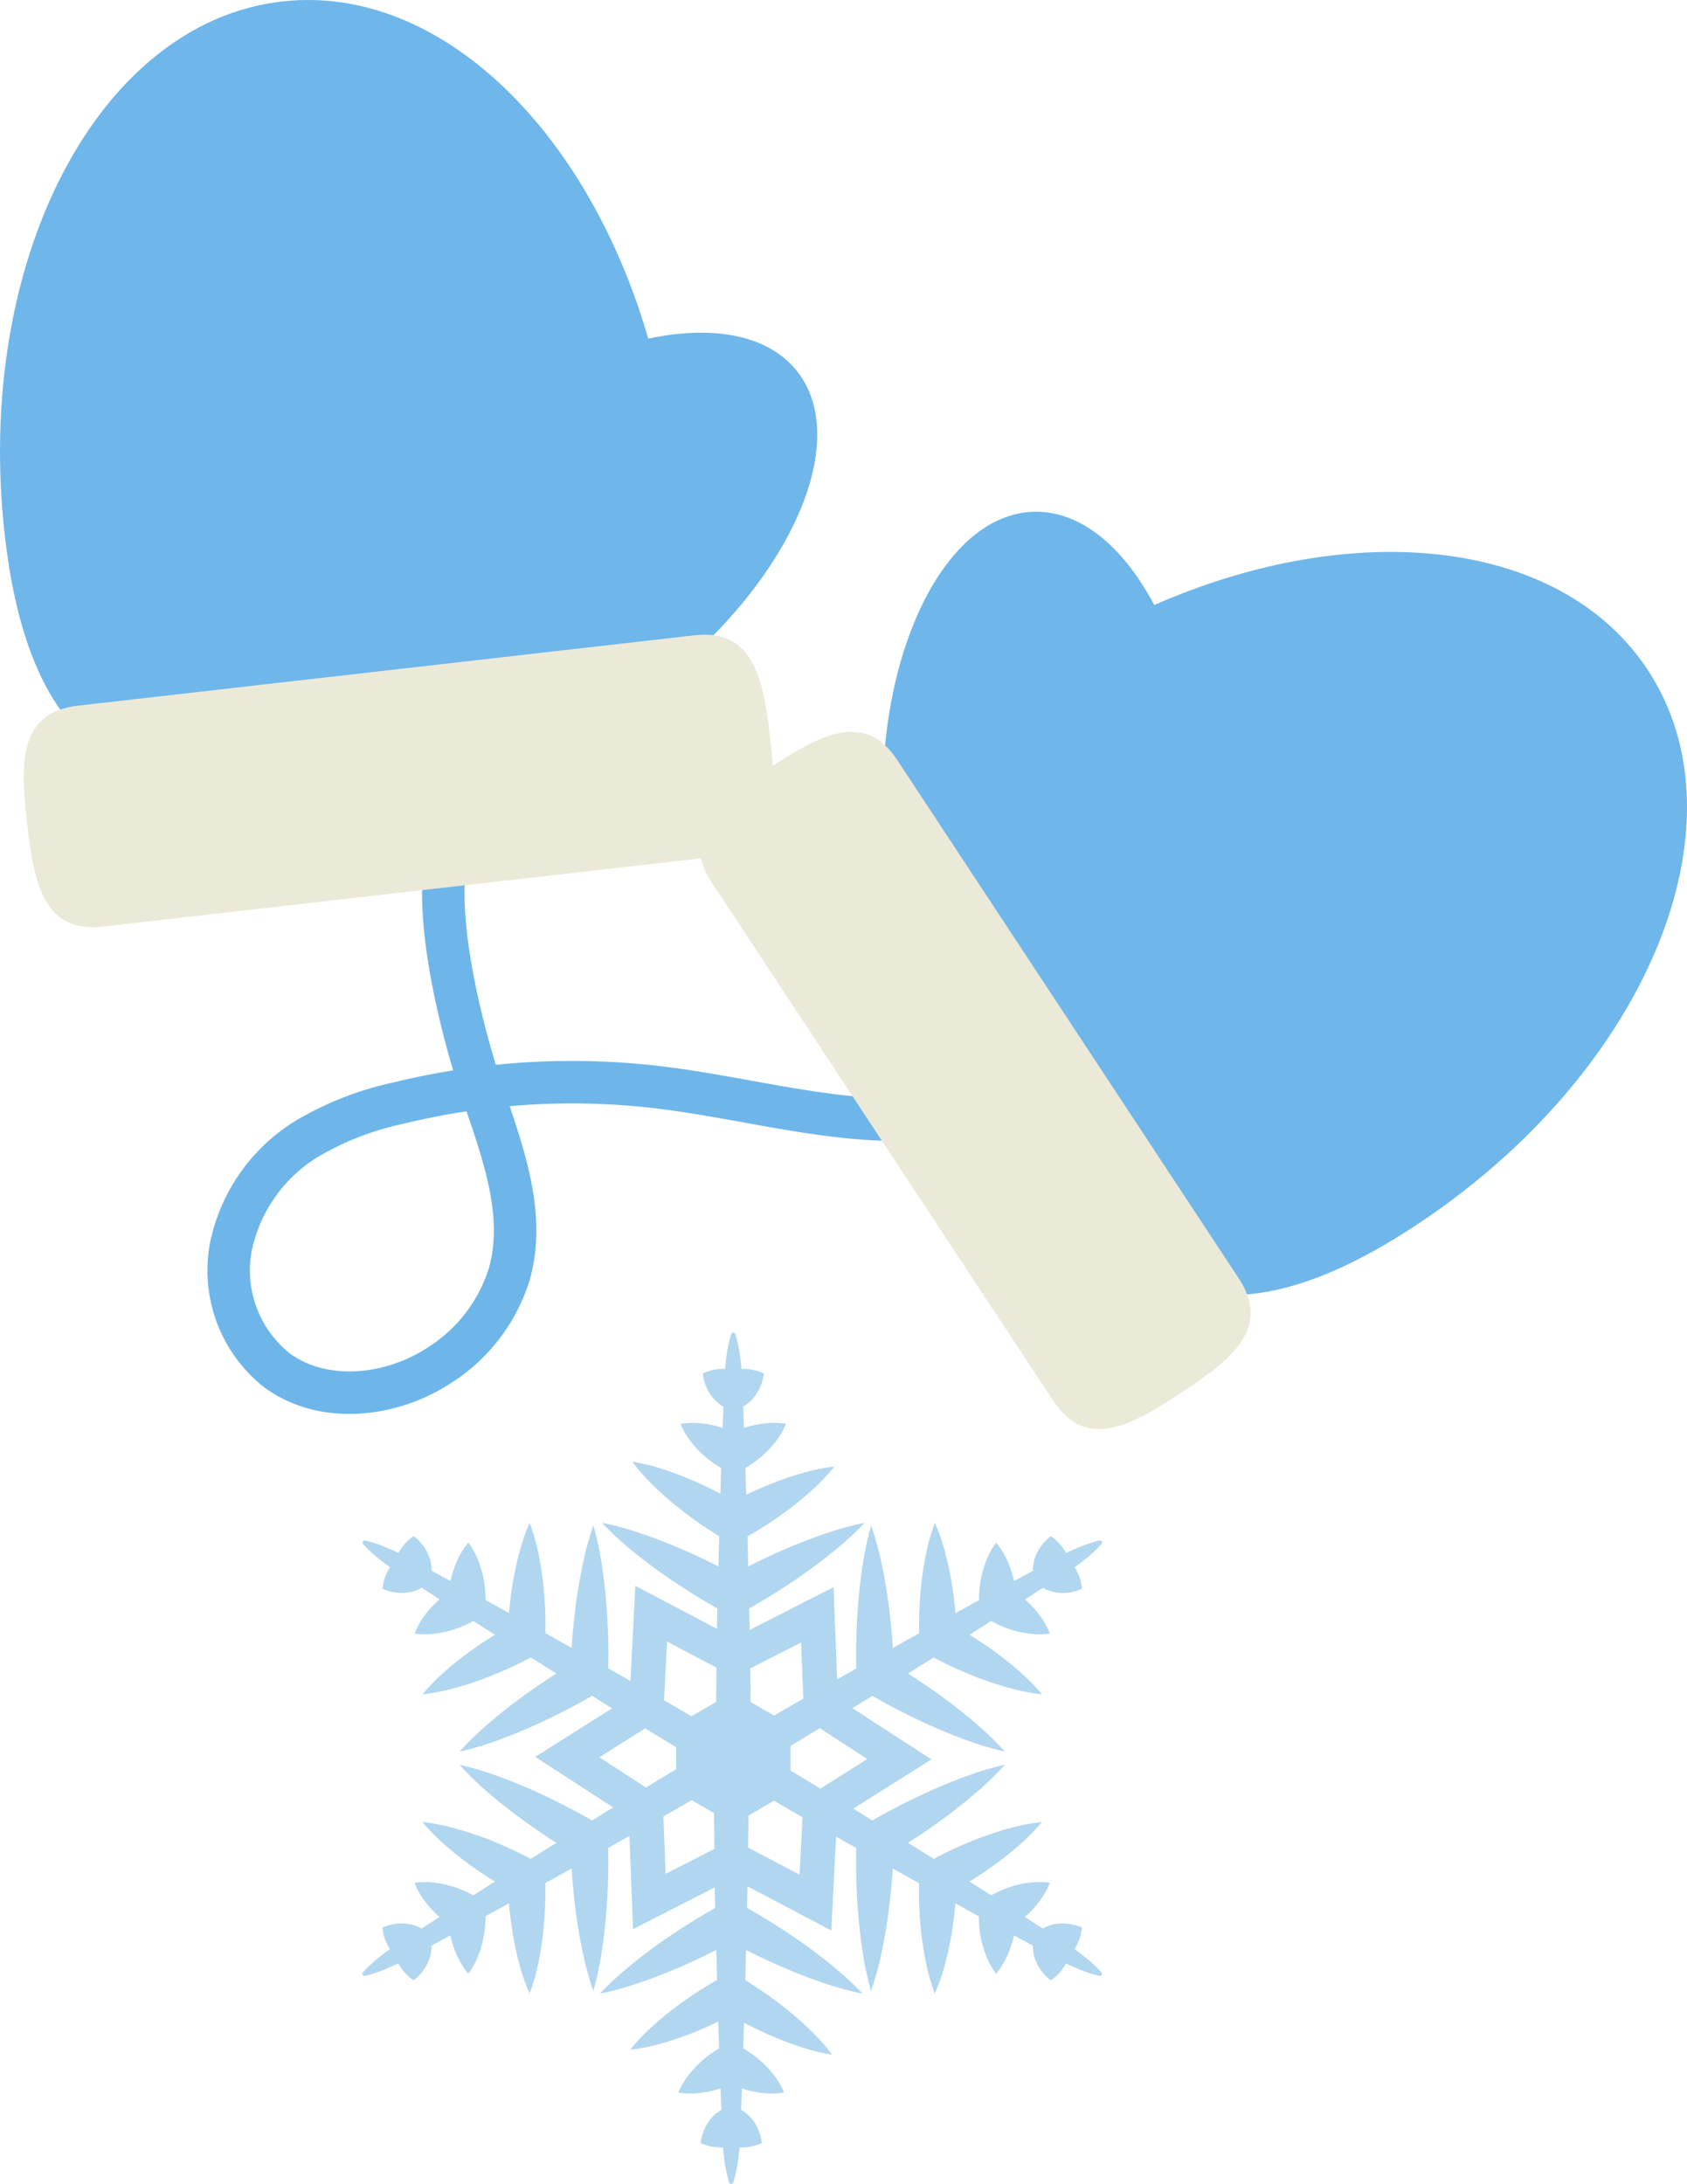 <svg xmlns="http://www.w3.org/2000/svg" width="156.072" height="201.95" viewBox="0 0 156.072 201.95">
  <g id="グループ_26124" data-name="グループ 26124" transform="translate(-3888.483 6342.218)">
    <g id="グループ_26111" data-name="グループ 26111" transform="translate(-1498.515 -845.135)">
      <path id="パス_125059" data-name="パス 125059" d="M136.512,2818.026c-7.944.218-15.718-2.1-23.611-3.018a67.66,67.66,0,0,0-23.8,1.467,28.438,28.438,0,0,0-8.5,3.292,15.353,15.353,0,0,0-7.082,10.1,11.786,11.786,0,0,0,4.235,11.3c4.306,3.2,10.618,2.5,15.1-.452a15.36,15.36,0,0,0,6.427-8.375c1.632-5.679-.713-11.637-2.6-17.236s-5.424-19.2-2.164-24.133" transform="translate(5334.822 -8211.568)" fill="none" stroke="#6eb6ea" stroke-linecap="round" stroke-linejoin="round" stroke-width="3.93"/>
      <path id="パス_125060" data-name="パス 125060" d="M62.2,2568.4c2.891,25.332-10.834,27.779-27.887,29.725S3.335,2600.779.445,2575.448s8.591-47.444,25.643-49.39,33.22,17.012,36.11,42.343" transform="translate(5387 -8023.004)" fill="#6fb6ea"/>
      <path id="パス_125061" data-name="パス 125061" d="M140.83,2664.858c-12.024,9.44-20.741,7.859-25.789,1.43s-4.516-15.273,7.507-24.714,25.863-11.881,30.912-5.451-.606,19.3-12.63,28.736" transform="translate(5307.299 -8098.851)" fill="#6fb6ea"/>
      <path id="パス_125062" data-name="パス 125062" d="M69.621,2729.371l-5.21.594-46.6,5.318-5.21.594c-5.378.614-5.348,5.152-4.723,10.632l.057.5c.625,5.48,1.619,9.908,7,9.294l5.21-.594,46.6-5.317,5.21-.595c5.378-.614,5.349-5.152,4.723-10.632l-.057-.5c-.625-5.48-1.619-9.908-7-9.294" transform="translate(5381.599 -8167.705)" fill="#ebe9d8"/>
      <path id="パス_125063" data-name="パス 125063" d="M300.913,2713.158c-21.287,14.031-14.361,26.131-4.915,40.461s17.835,25.465,39.122,11.434,30.887-37.023,21.441-51.354-34.36-14.573-55.647-.541" transform="translate(5182.876 -8148.836)" fill="#6fb6ea"/>
      <path id="パス_125064" data-name="パス 125064" d="M282.941,2718.033c.47,15.279,7.275,20.953,15.446,20.7S313,2732.4,312.53,2717.122s-7.475-27.462-15.646-27.211-14.414,12.842-13.943,28.122" transform="translate(5185.724 -8139.67)" fill="#6fb6ea"/>
      <path id="パス_125065" data-name="パス 125065" d="M242.628,2763.047l2.886,4.378,25.814,39.163,2.886,4.378c2.979,4.52-.521,7.408-5.126,10.444l-.422.278c-4.6,3.035-8.64,5.114-11.619.594l-2.886-4.378-25.814-39.163-2.886-4.378c-2.979-4.52.522-7.408,5.127-10.443l.422-.279c4.605-3.035,8.64-5.114,11.619-.594" transform="translate(5227.385 -8189.839)" fill="#ebe9d8"/>
    </g>
    <path id="パス_125066" data-name="パス 125066" d="M89.376,59.164a12.538,12.538,0,0,0-1.634-1.5c-.279-.224-.566-.436-.857-.64a4.231,4.231,0,0,0,.43-.841,4.157,4.157,0,0,0,.16-.528,3.884,3.884,0,0,0,.1-.623,3.866,3.866,0,0,0-.594-.215,4.164,4.164,0,0,0-.539-.12,4.255,4.255,0,0,0-.959-.037,3.608,3.608,0,0,0-1.519.46l-1.653-1.064-.01-.007c.2-.178.4-.363.593-.562a9.19,9.19,0,0,0,.945-1.151,6.733,6.733,0,0,0,.771-1.448,6.727,6.727,0,0,0-1.64-.037,9.187,9.187,0,0,0-1.466.26,10.021,10.021,0,0,0-2.325.938q-1-.639-2.006-1.278c.091-.056.183-.109.274-.165.771-.488,1.533-.993,2.271-1.542s1.463-1.123,2.161-1.747a18.288,18.288,0,0,0,2-2.05,18.243,18.243,0,0,0-2.812.534c-.905.238-1.784.524-2.649.837s-1.707.668-2.539,1.042q-1.023.473-2.022.993l-2.37-1.481c.269-.17.537-.341.8-.517.967-.641,1.924-1.3,2.856-2s1.85-1.426,2.739-2.2a28.085,28.085,0,0,0,2.565-2.5,28.057,28.057,0,0,0-3.434,1.012c-1.111.4-2.193.839-3.26,1.309s-2.11.981-3.143,1.51c-.517.264-1.023.546-1.534.818l-.888.505-.554-.346c-.4-.253-.808-.5-1.213-.748l7.231-4.555-7.306-4.737c.43-.264.861-.526,1.289-.795l.554-.346.888.505c.512.272,1.018.554,1.534.818,1.033.529,2.075,1.041,3.143,1.51s2.15.913,3.26,1.309a28.057,28.057,0,0,0,3.434,1.012,28.085,28.085,0,0,0-2.565-2.5c-.889-.774-1.806-1.5-2.739-2.2s-1.889-1.359-2.856-2c-.266-.176-.534-.347-.8-.517l2.37-1.481q1,.522,2.022.993c.832.374,1.674.73,2.539,1.042s1.744.6,2.649.837a18.243,18.243,0,0,0,2.812.534,18.274,18.274,0,0,0-2-2.05c-.7-.624-1.422-1.2-2.161-1.747s-1.5-1.054-2.271-1.542c-.091-.056-.183-.11-.274-.165q1-.637,2.006-1.278a10.021,10.021,0,0,0,2.325.938,9.188,9.188,0,0,0,1.466.26,6.727,6.727,0,0,0,1.64-.037,6.733,6.733,0,0,0-.771-1.448A9.19,9.19,0,0,0,82.9,25.25c-.191-.2-.39-.384-.593-.562l.01-.006,1.653-1.065a3.608,3.608,0,0,0,1.519.46,4.255,4.255,0,0,0,.959-.037,4.162,4.162,0,0,0,.539-.12,3.865,3.865,0,0,0,.594-.215,3.884,3.884,0,0,0-.1-.623,4.164,4.164,0,0,0-.16-.528,4.231,4.231,0,0,0-.43-.841c.291-.2.578-.416.857-.64a12.538,12.538,0,0,0,1.634-1.5.2.2,0,0,0-.195-.329,12.575,12.575,0,0,0-2.1.712c-.332.138-.657.288-.977.445a4.307,4.307,0,0,0-.531-.783,4.111,4.111,0,0,0-.385-.394,3.849,3.849,0,0,0-.493-.391,3.855,3.855,0,0,0-.471.418,4.11,4.11,0,0,0-.362.415,4.318,4.318,0,0,0-.493.823,3.657,3.657,0,0,0-.332,1.553l-1.729.937-.014.008c-.059-.264-.126-.528-.209-.792a9.331,9.331,0,0,0-.554-1.382,6.754,6.754,0,0,0-.894-1.372,6.753,6.753,0,0,0-.817,1.42,9.346,9.346,0,0,0-.477,1.41,10.136,10.136,0,0,0-.3,2.489q-1.086.6-2.172,1.192c-.011-.123-.017-.247-.029-.37-.088-.889-.2-1.777-.358-2.664s-.347-1.773-.589-2.658a17.759,17.759,0,0,0-.929-2.649,17.76,17.76,0,0,0-.782,2.7c-.194.9-.333,1.792-.442,2.686s-.172,1.788-.211,2.68c-.031.714-.032,1.428-.024,2.141l-2.43,1.361c-.021-.319-.037-.638-.064-.956-.095-1.156-.216-2.312-.38-3.466s-.361-2.308-.611-3.46a28.293,28.293,0,0,0-.951-3.451,28.343,28.343,0,0,0-.76,3.5c-.186,1.164-.318,2.327-.42,3.488s-.158,2.322-.189,3.482c-.025.92-.02,1.84-.007,2.759l-.572.32c-.4.224-.8.453-1.2.681l-.329-8.523L56.836,27.51c-.007-.445-.012-.89-.024-1.335l-.016-.656c.8-.457,1.591-.922,2.371-1.412.982-.618,1.951-1.258,2.9-1.936s1.881-1.385,2.788-2.138A28.3,28.3,0,0,0,67.477,17.6a28.338,28.338,0,0,0-3.454.939c-1.119.372-2.211.791-3.289,1.237s-2.133.931-3.176,1.438c-.288.14-.571.288-.856.432l-.067-2.785c.618-.357,1.231-.721,1.83-1.112.748-.488,1.484-1,2.2-1.547s1.413-1.126,2.086-1.749A17.779,17.779,0,0,0,64.672,12.4a17.759,17.759,0,0,0-2.753.55c-.885.242-1.744.531-2.587.847s-1.666.672-2.475,1.049c-.112.052-.221.11-.333.163q-.039-1.238-.081-2.477a10.131,10.131,0,0,0,1.989-1.526,9.344,9.344,0,0,0,.97-1.129,6.765,6.765,0,0,0,.805-1.426,6.763,6.763,0,0,0-1.637-.07,9.352,9.352,0,0,0-1.471.227c-.269.063-.531.14-.788.224,0-.006,0-.011,0-.016l-.074-1.965A3.657,3.657,0,0,0,57.4,5.779a4.314,4.314,0,0,0,.457-.844,4.124,4.124,0,0,0,.172-.523,3.861,3.861,0,0,0,.119-.618,3.87,3.87,0,0,0-.588-.225,4.136,4.136,0,0,0-.535-.13,4.311,4.311,0,0,0-.944-.058c-.028-.356-.064-.712-.114-1.068A12.546,12.546,0,0,0,55.515.144a.2.2,0,0,0-.131-.131.2.2,0,0,0-.251.131,12.559,12.559,0,0,0-.457,2.169c-.05.355-.086.709-.114,1.063a4.238,4.238,0,0,0-.942.058,4.156,4.156,0,0,0-.536.132,3.865,3.865,0,0,0-.589.228,3.863,3.863,0,0,0,.118.621,4.174,4.174,0,0,0,.171.524,4.25,4.25,0,0,0,.457.844,3.608,3.608,0,0,0,1.17,1.073l-.074,1.965s0,.008,0,.012c-.257-.084-.517-.161-.786-.224a9.2,9.2,0,0,0-1.472-.227,6.722,6.722,0,0,0-1.639.074,6.74,6.74,0,0,0,.8,1.43,9.2,9.2,0,0,0,.97,1.129,10.015,10.015,0,0,0,1.992,1.523q-.039,1.188-.078,2.377c-.094-.05-.187-.1-.282-.152-.813-.415-1.635-.813-2.484-1.168s-1.711-.686-2.6-.969a18.271,18.271,0,0,0-2.782-.675A18.261,18.261,0,0,0,47.869,14.1c.666.658,1.36,1.269,2.07,1.853s1.445,1.128,2.19,1.654q.928.64,1.884,1.234l-.067,2.794c-.283-.145-.567-.289-.854-.428-1.044-.506-2.1-.994-3.176-1.439s-2.17-.865-3.289-1.236a28.042,28.042,0,0,0-3.456-.935,28.061,28.061,0,0,0,2.62,2.44c.906.754,1.839,1.46,2.787,2.139s1.919,1.316,2.9,1.936c.49.31.991.6,1.486.9l.887.507-.016.653c-.011.412-.015.824-.022,1.236l-7.552-3.98-.454,8.8c-.492-.282-.984-.564-1.48-.84l-.572-.32c.013-.919.018-1.839-.007-2.759-.031-1.16-.089-2.32-.189-3.482s-.234-2.324-.42-3.488a28.344,28.344,0,0,0-.76-3.5,28.292,28.292,0,0,0-.951,3.451c-.25,1.152-.446,2.305-.611,3.46s-.285,2.31-.38,3.466c-.026.319-.043.638-.064.956l-2.43-1.361c.008-.713.007-1.427-.024-2.141-.039-.892-.1-1.786-.211-2.68s-.248-1.79-.442-2.686a17.76,17.76,0,0,0-.782-2.7,17.76,17.76,0,0,0-.929,2.649c-.243.885-.431,1.771-.589,2.658s-.271,1.776-.358,2.664c-.012.123-.018.247-.029.37q-1.085-.6-2.172-1.192a10.129,10.129,0,0,0-.3-2.489,9.328,9.328,0,0,0-.477-1.41,6.753,6.753,0,0,0-.817-1.42,6.754,6.754,0,0,0-.894,1.372,9.316,9.316,0,0,0-.554,1.382c-.083.264-.15.528-.209.792l-.014-.008-1.729-.937a3.655,3.655,0,0,0-.332-1.553,4.319,4.319,0,0,0-.493-.823,4.094,4.094,0,0,0-.362-.415,3.853,3.853,0,0,0-.471-.418,3.861,3.861,0,0,0-.494.391,4.125,4.125,0,0,0-.384.394,4.315,4.315,0,0,0-.531.783c-.32-.158-.645-.308-.977-.445a12.565,12.565,0,0,0-2.1-.712.2.2,0,0,0-.179.046.2.2,0,0,0-.015.283,12.539,12.539,0,0,0,1.634,1.5c.279.224.566.436.857.64a4.239,4.239,0,0,0-.43.841,4.189,4.189,0,0,0-.16.528,3.851,3.851,0,0,0-.1.623,3.865,3.865,0,0,0,.594.215,4.166,4.166,0,0,0,.538.12,4.256,4.256,0,0,0,.959.037,3.608,3.608,0,0,0,1.519-.46l1.653,1.065.01.006c-.2.178-.4.363-.593.562a9.178,9.178,0,0,0-.945,1.151,6.733,6.733,0,0,0-.771,1.448,6.727,6.727,0,0,0,1.64.037,9.186,9.186,0,0,0,1.466-.26,10.024,10.024,0,0,0,2.325-.938q1,.639,2.006,1.278c-.091.056-.184.109-.274.165-.771.488-1.532.993-2.27,1.542s-1.463,1.123-2.161,1.747a18.261,18.261,0,0,0-2,2.05,18.238,18.238,0,0,0,2.812-.534c.905-.238,1.785-.524,2.649-.837s1.707-.668,2.539-1.042q1.023-.473,2.022-.993l2.37,1.481c-.269.17-.537.341-.8.517-.967.641-1.924,1.3-2.856,2s-1.85,1.426-2.739,2.2A28.1,28.1,0,0,0,30,38.76a28.057,28.057,0,0,0,3.434-1.012c1.111-.4,2.193-.839,3.26-1.309s2.11-.981,3.143-1.51c.517-.264,1.023-.546,1.534-.818l.888-.505.554.346c.433.272.869.538,1.305.8L37,39.245l7.217,4.679c-.467.286-.935.571-1.4.863l-.554.346-.888-.505c-.512-.272-1.018-.554-1.534-.818-1.033-.529-2.075-1.041-3.143-1.51s-2.15-.913-3.26-1.309A28.057,28.057,0,0,0,30,39.979a28.1,28.1,0,0,0,2.565,2.5c.889.774,1.806,1.5,2.739,2.2s1.889,1.359,2.856,2c.265.176.534.347.8.517l-2.37,1.481q-1-.523-2.022-.993c-.832-.374-1.674-.73-2.539-1.042s-1.744-.6-2.649-.837a18.238,18.238,0,0,0-2.812-.534,18.275,18.275,0,0,0,2,2.05c.7.624,1.422,1.2,2.161,1.747s1.5,1.054,2.27,1.542c.091.056.183.11.274.165q-1,.637-2.006,1.278a10.024,10.024,0,0,0-2.325-.938,9.185,9.185,0,0,0-1.466-.26,6.727,6.727,0,0,0-1.64.037,6.733,6.733,0,0,0,.771,1.448,9.177,9.177,0,0,0,.945,1.151c.191.2.39.384.593.562l-.01.007-1.653,1.064a3.608,3.608,0,0,0-1.519-.46A4.257,4.257,0,0,0,24,54.7a4.168,4.168,0,0,0-.538.12,3.865,3.865,0,0,0-.594.215,3.851,3.851,0,0,0,.1.623,4.182,4.182,0,0,0,.16.528,4.232,4.232,0,0,0,.43.841c-.291.2-.578.416-.857.64a12.538,12.538,0,0,0-1.634,1.5.2.2,0,0,0,.195.329,12.564,12.564,0,0,0,2.1-.712c.332-.138.657-.288.977-.445a4.315,4.315,0,0,0,.531.783,4.125,4.125,0,0,0,.384.394,3.861,3.861,0,0,0,.494.391,3.853,3.853,0,0,0,.471-.418,4.094,4.094,0,0,0,.362-.415,4.318,4.318,0,0,0,.493-.823,3.655,3.655,0,0,0,.332-1.553l1.729-.937.014-.008c.059.264.126.529.209.792a9.316,9.316,0,0,0,.554,1.382,6.759,6.759,0,0,0,.894,1.373,6.758,6.758,0,0,0,.817-1.42,9.327,9.327,0,0,0,.477-1.41,10.131,10.131,0,0,0,.3-2.489q1.086-.6,2.172-1.192c.011.123.017.247.029.37.088.889.2,1.777.358,2.664s.347,1.773.589,2.658a17.76,17.76,0,0,0,.929,2.649,17.76,17.76,0,0,0,.782-2.7c.194-.9.333-1.792.442-2.686s.172-1.788.211-2.68c.031-.714.032-1.428.024-2.141l2.43-1.361c.021.319.037.638.064.956.095,1.156.216,2.312.38,3.466s.361,2.308.611,3.46a28.292,28.292,0,0,0,.951,3.451,28.344,28.344,0,0,0,.76-3.5c.186-1.164.318-2.327.42-3.488s.158-2.322.189-3.482c.025-.92.02-1.84.007-2.759l.572-.32c.467-.26.931-.527,1.395-.792l.333,8.624,7.559-3.859c.007.415.012.83.022,1.245l.016.656c-.8.457-1.591.922-2.371,1.412-.982.618-1.951,1.258-2.9,1.936S46.5,57.954,45.6,58.707a28.3,28.3,0,0,0-2.623,2.436,28.338,28.338,0,0,0,3.454-.939c1.119-.372,2.211-.791,3.289-1.236s2.133-.931,3.176-1.439c.288-.14.571-.288.856-.433l.067,2.785c-.618.357-1.231.721-1.83,1.112-.748.488-1.484,1-2.2,1.547s-1.413,1.126-2.086,1.749a17.767,17.767,0,0,0-1.921,2.046,17.759,17.759,0,0,0,2.753-.55c.885-.242,1.744-.531,2.587-.847s1.666-.672,2.475-1.049c.112-.052.221-.11.333-.163q.039,1.238.081,2.477a10.134,10.134,0,0,0-1.989,1.526,9.344,9.344,0,0,0-.97,1.129,6.766,6.766,0,0,0-.805,1.427,6.762,6.762,0,0,0,1.637.07,9.352,9.352,0,0,0,1.471-.227c.269-.063.531-.14.788-.224,0,.006,0,.011,0,.016l.074,1.965a3.659,3.659,0,0,0-1.167,1.076,4.321,4.321,0,0,0-.457.844,4.149,4.149,0,0,0-.172.523,3.861,3.861,0,0,0-.119.618,3.865,3.865,0,0,0,.588.225,4.136,4.136,0,0,0,.535.13,4.311,4.311,0,0,0,.944.058c.028.356.064.712.114,1.068a12.545,12.545,0,0,0,.457,2.169.2.2,0,0,0,.131.131.2.2,0,0,0,.251-.131,12.532,12.532,0,0,0,.457-2.169c.05-.355.087-.709.114-1.063a4.238,4.238,0,0,0,.942-.058,4.153,4.153,0,0,0,.536-.132,3.884,3.884,0,0,0,.589-.228,3.876,3.876,0,0,0-.118-.621,4.152,4.152,0,0,0-.172-.524,4.242,4.242,0,0,0-.456-.844,3.611,3.611,0,0,0-1.17-1.073l.074-1.965s0-.008,0-.012c.257.084.517.161.786.224a9.2,9.2,0,0,0,1.472.227,6.727,6.727,0,0,0,1.639-.074,6.731,6.731,0,0,0-.8-1.43,9.188,9.188,0,0,0-.97-1.129A10.028,10.028,0,0,0,56.244,66.2q.039-1.188.078-2.377c.094.05.187.1.282.152.812.415,1.635.813,2.484,1.168s1.712.686,2.6.969a18.256,18.256,0,0,0,2.782.675,18.269,18.269,0,0,0-1.892-2.148c-.666-.658-1.36-1.269-2.07-1.853s-1.445-1.128-2.19-1.654q-.928-.64-1.884-1.234L56.5,57.1c.283.145.567.289.854.428,1.044.506,2.1.994,3.176,1.439s2.17.865,3.289,1.236a28.042,28.042,0,0,0,3.456.935,28.06,28.06,0,0,0-2.62-2.44c-.906-.754-1.839-1.46-2.787-2.139s-1.919-1.316-2.9-1.936c-.49-.31-.991-.6-1.486-.9l-.887-.507.016-.653c.012-.45.017-.9.024-1.351L64.386,55.3l.448-8.681c.428.245.856.49,1.287.731l.572.32c-.013.919-.018,1.839.007,2.759.031,1.16.089,2.32.189,3.482s.234,2.324.42,3.488a28.343,28.343,0,0,0,.76,3.5,28.293,28.293,0,0,0,.951-3.451c.25-1.152.446-2.306.611-3.46s.285-2.31.38-3.466c.026-.319.043-.638.064-.956l2.43,1.361c-.008.713-.007,1.427.024,2.141.039.892.1,1.786.211,2.68s.248,1.79.442,2.686a17.76,17.76,0,0,0,.782,2.7,17.758,17.758,0,0,0,.929-2.649c.243-.885.431-1.771.589-2.658s.271-1.776.358-2.664c.012-.123.018-.247.029-.37q1.085.6,2.172,1.192a10.138,10.138,0,0,0,.3,2.489,9.344,9.344,0,0,0,.477,1.41,6.757,6.757,0,0,0,.817,1.42,6.759,6.759,0,0,0,.894-1.373,9.331,9.331,0,0,0,.554-1.382c.083-.264.15-.528.209-.792l.014.008,1.729.937a3.657,3.657,0,0,0,.332,1.553,4.318,4.318,0,0,0,.493.823,4.11,4.11,0,0,0,.362.415,3.856,3.856,0,0,0,.471.418,3.849,3.849,0,0,0,.493-.391,4.11,4.11,0,0,0,.385-.394,4.307,4.307,0,0,0,.531-.783c.32.158.645.308.977.445a12.574,12.574,0,0,0,2.1.712.2.2,0,0,0,.195-.329M63.382,42.183Q62,41.34,60.618,40.512V38.228q1.358-.81,2.706-1.637l4.4,2.854ZM61.8,33.867q-1.353.775-2.7,1.563l-2.184-1.261q-.007-1.55-.029-3.1l4.711-2.4Zm-8.031-2.875q-.023,1.588-.03,3.176l-2.284,1.319q-1.265-.743-2.539-1.471l.281-5.433Zm-6.6,5.621q1.431.874,2.869,1.735v2.043c-.935.556-1.865,1.122-2.794,1.69l-4.314-2.8Zm1.688,8.146q1.309-.751,2.612-1.513l2.074,1.2q.006,1.658.031,3.317l-4.512,2.3Zm7.837,2.873q.021-1.478.028-2.957L59.089,43.3q1.316.773,2.641,1.53l-.274,5.311Z" transform="translate(3901 -6219.004)" fill="#b1d6f0"/>
  </g>
</svg>
